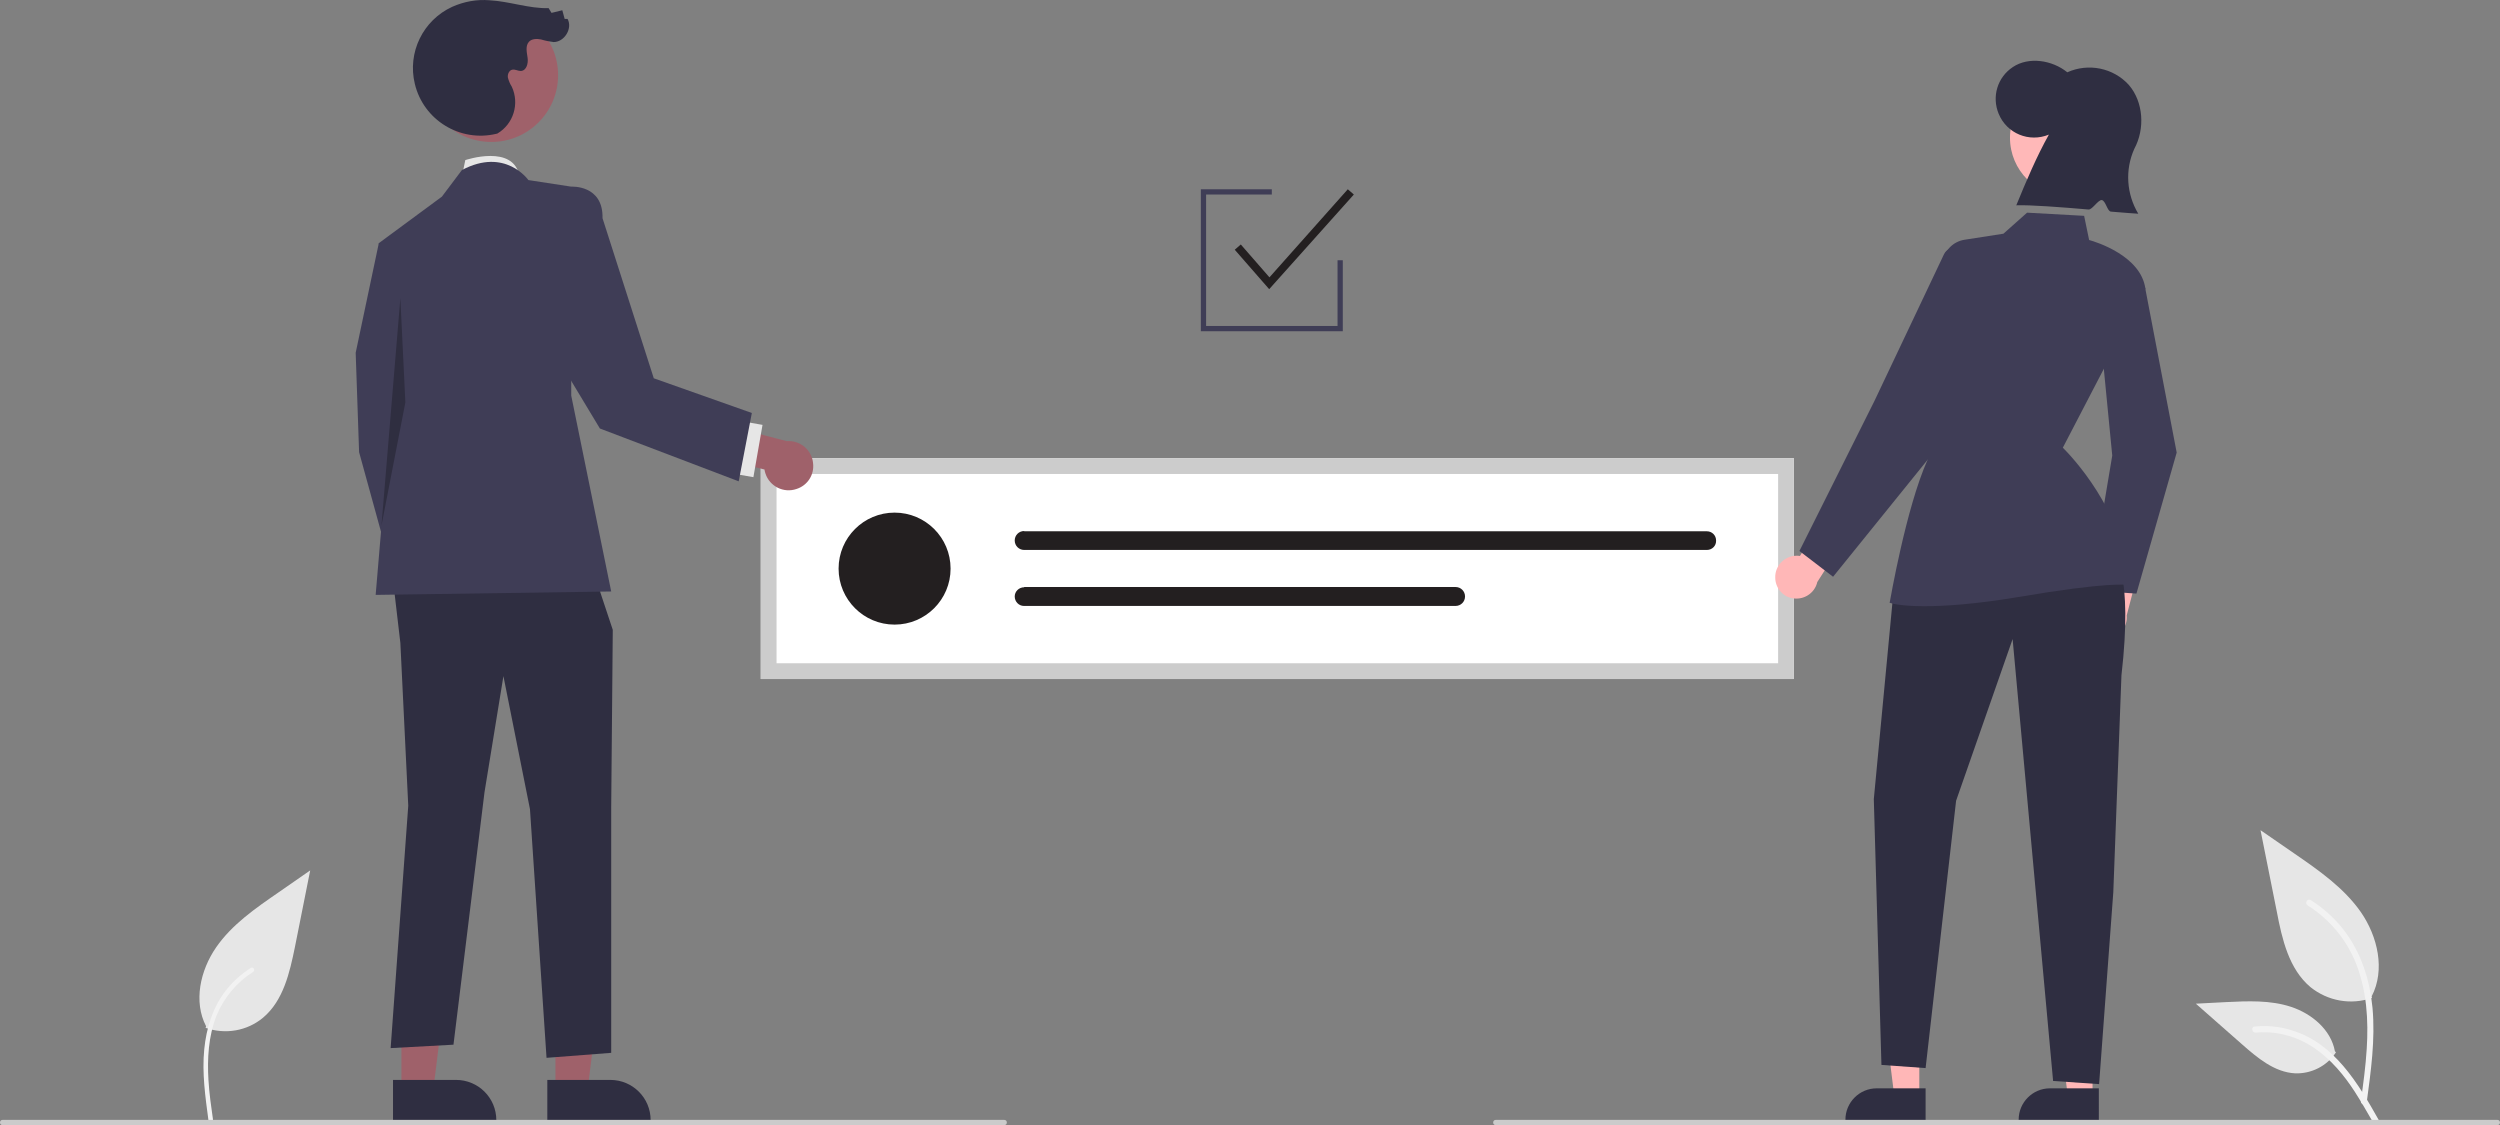 <?xml version="1.0" encoding="utf-8"?>
<!-- Generator: Adobe Illustrator 27.6.1, SVG Export Plug-In . SVG Version: 6.00 Build 0)  -->
<svg version="1.1" id="Layer_1" xmlns="http://www.w3.org/2000/svg" xmlns:xlink="http://www.w3.org/1999/xlink" x="0px" y="0px"
	 viewBox="0 0 951 428" style="enable-background:new 0 0 951 428;" xml:space="preserve">
<rect x="0" y="0" width="951" height="428" fill="#808080" stroke="none"/>
<style type="text/css">
	.st0{fill:#E6E6E6;}
	.st1{fill:#F2F2F2;}
	.st2{fill:#FFFFFF;}
	.st3{fill:#231F20;}
	.st4{fill:#CCCCCC;}
	.st5{fill:#FFB7B7;}
	.st6{fill:#3F3D56;}
	.st7{fill:#2F2E41;}
	.st8{fill:#FFB8B8;}
	.st9{fill:#CBCBCB;}
	.st10{fill:#9F616A;}
	.st11{opacity:0.25;enable-background:new    ;}
</style>
<path id="b606c935-a134-40cd-80b0-a21a1aa0225b-2709" class="st0" d="M78.2,391c7.5,2.6,15.8,1.2,21.9-3.9
	c7.7-6.5,10.1-17.1,12.1-26.9l5.8-29.1l-12.1,8.4c-8.7,6-17.7,12.2-23.7,20.9s-8.7,20.6-3.8,30"/>
<path id="a422fa29-1efa-4f1e-8f54-a5852f8559f8-2710" class="st1" d="M79.3,426.2c-1.2-9-2.5-18-1.6-27.1c0.8-8,3.2-15.9,8.2-22.3
	c2.6-3.4,5.9-6.3,9.5-8.6c1-0.6,1.8,0.9,0.9,1.5c-6.3,4-11.2,9.9-14,16.8c-3,7.7-3.5,16.2-3,24.4c0.3,5,1,9.9,1.7,14.8
	c0.1,0.5-0.2,0.9-0.6,1.1C79.9,426.9,79.4,426.7,79.3,426.2L79.3,426.2z"/>
<path id="e1d169dc-da63-490d-893d-3e04e06c6dbd-2711" class="st0" d="M902.3,379.6c-8,2.8-16.8,1.2-23.4-4.1
	c-8.2-6.9-10.8-18.2-12.8-28.7l-6.2-31l12.9,8.9c9.3,6.4,18.8,13,25.3,22.3c6.4,9.3,9.3,21.9,4.1,32"/>
<path id="b7dc7a19-2955-4780-ad93-c52a96f67a65-2712" class="st1" d="M900.3,419.3c1.6-11.9,3.3-23.9,2.2-35.9
	c-1-10.6-4.3-21-10.9-29.6c-3.5-4.5-7.8-8.4-12.6-11.4c-1.3-0.8-2.4,1.2-1.2,2c8.4,5.3,14.9,13.1,18.5,22.3c4,10.2,4.7,21.4,4,32.3
	c-0.4,6.6-1.3,13.1-2.2,19.7c-0.1,0.6,0.2,1.2,0.8,1.4C899.5,420.3,900.2,419.9,900.3,419.3L900.3,419.3z"/>
<path id="ba9a9309-6361-43cb-a10e-efdc2c0b21e6-2713" class="st0" d="M888.6,400.3c-3.4,5.2-9.3,8.2-15.5,8
	c-7.9-0.4-14.4-5.9-20.3-11.1l-17.5-15.4l11.5-0.6c8.3-0.4,16.8-0.8,24.7,1.8s15.2,8.7,16.7,16.9"/>
<path id="abb4e2ed-9276-4565-9a98-ba1ebe7a1fe1-2714" class="st1" d="M904.9,426.1c-7.8-13.9-16.9-29.3-33.2-34.2
	c-4.5-1.4-9.3-1.9-14-1.4c-1.5,0.1-1.1,2.4,0.4,2.3c7.9-0.7,15.7,1.4,22.3,5.9c6.3,4.3,11.2,10.2,15.3,16.5
	c2.5,3.9,4.8,7.9,7.1,11.9C903.5,428.3,905.7,427.4,904.9,426.1z"/>
<path class="st2" d="M682.4,258.3h-393v-84h393V258.3z"/>
<circle class="st3" cx="340.3" cy="216.3" r="21.3"/>
<path class="st3" d="M389.6,202c-2,0-3.6,1.6-3.6,3.6c0,2,1.6,3.6,3.6,3.6h259.7c2,0,3.6-1.6,3.5-3.6c0-2-1.6-3.5-3.5-3.5H389.6z"/>
<path class="st3" d="M389.6,223.4c-2,0-3.6,1.6-3.6,3.5c0,2,1.6,3.6,3.5,3.6l0,0h164.2c2,0,3.6-1.6,3.6-3.6c0-2-1.6-3.6-3.6-3.6l0,0
	H389.6z"/>
<path class="st4" d="M682.4,258.3h-393v-84h393V258.3z M295.4,252.3h381v-72h-381V252.3z"/>
<path class="st5" d="M793.1,237.4c-1.4-4.2,0.8-8.9,5.1-10.3c0.5-0.2,0.9-0.3,1.4-0.3l4.4-18l11.6,0l-6.6,25.3
	c0.4,4.5-2.9,8.4-7.4,8.8C797.7,243.3,794.3,241,793.1,237.4L793.1,237.4z"/>
<path class="st6" d="M812.7,225.8l-17.8-1.2l8.6-51.3l-5.5-56.5l18-7.4l12,62.7l0,0.1L812.7,225.8z"/>
<path class="st5" d="M675.3,219.7c-0.1-4.5,3.5-8.2,8-8.3c0.5,0,1,0,1.4,0.1l9.7-15.8l11,3.6l-14.1,22.1c-1,4.4-5.4,7.1-9.8,6.1
	C678,226.8,675.3,223.5,675.3,219.7L675.3,219.7z"/>
<polygon class="st5" points="730.1,417.1 720.6,417.1 716.1,380.7 730.1,380.7 "/>
<path class="st7" d="M732.5,426.3l-30.5,0v-0.4c0-6.5,5.3-11.9,11.9-11.9h0l18.6,0L732.5,426.3z"/>
<polygon class="st5" points="796,417.1 786.6,417.1 782.1,380.7 796,380.7 "/>
<path class="st7" d="M798.4,426.3l-30.5,0v-0.4c0-6.5,5.3-11.9,11.9-11.9h0l18.6,0L798.4,426.3z"/>
<circle class="st8" cx="787" cy="52.4" r="22.4"/>
<path class="st7" d="M779.4,51.2c-7.5,3.1-16-0.4-19.1-7.9c-2.7-6.5-0.5-13.9,5.4-17.8c6-4,14.9-2.7,20.7,2c8-3.6,17.5-1.7,23.4,4.8
	c5.6,6.5,6.2,16.7,2.1,24.3c-3.6,8-3,17.2,1.5,24.7c-1.8-0.1-5.6-0.4-10.4-0.8c-1.4-0.1-2-4.2-3.5-4.4c-1.4-0.1-3.6,3.7-5,3.6
	c-10.5-0.9-22.2-1.8-27.5-1.6C770.8,68.8,774.8,59.4,779.4,51.2z"/>
<path class="st7" d="M804.2,210.5c0,0,7.3,7.5,2.8,46.4l-3.1,82.5l-5.4,73l-17.5-1.2l-15.4-168.1l-21.5,61.5l-11.6,101.7l-16.8-1.2
	l-2.9-101.1l7.4-78.1L804.2,210.5z"/>
<path class="st6" d="M732,230.6c-9,0-12.6-1.1-12.8-1.2l-0.4-0.1l0.1-0.4c0.1-0.4,6.1-35.5,14.3-53.9l5.8-74.8
	c0.3-4.6,3.8-8.3,8.3-9l0.1,0.5l-0.1-0.5l14.8-2.3l9-8l21.7,1.2l1.9,9.2c2.6,0.7,19.7,6,21.4,18.5l0,0.2l-0.1,0.1l-31.3,60.2
	c2.6,2.6,23.6,24.1,25,51.6l0,0.7l-0.6-0.1c-0.1,0-6.8-1.3-41.9,4.7C750.9,229.9,739.6,230.6,732,230.6z"/>
<path class="st6" d="M697.3,219.4l-12.8-9.8l28.5-57l26.5-55.9c1-2.1,3.5-3,5.6-2c1.1,0.5,1.9,1.5,2.3,2.7l6.6,23.8l-20.5,53.4
	L697.3,219.4z"/>
<path class="st9" d="M950,428H569c-0.6,0-1-0.4-1-1s0.4-1,1-1h381c0.6,0,1,0.4,1,1S950.6,428,950,428z"/>
<polygon class="st6" points="510.8,126 456.8,126 456.8,72 483.8,72 483.8,74 458.8,74 458.8,124 508.8,124 508.8,99 510.8,99 "/>
<polygon class="st3" points="482.8,110 469.7,95 472,93 482.9,105.5 512.7,72 515,74 "/>
<path class="st0" d="M175.7,67.2l1.3-6.3c0,0,18.6-6.3,20.6,6.3H175.7z"/>
<polygon class="st10" points="211.3,414.8 223.5,414.8 229.3,367.9 211.3,367.9 "/>
<path class="st7" d="M208.2,410.8l24,0h0c8.4,0,15.3,6.8,15.3,15.3v0.5l-39.3,0L208.2,410.8z"/>
<polygon class="st10" points="152.7,414.8 164.8,414.8 170.6,367.9 152.7,367.9 "/>
<path class="st7" d="M149.5,410.8l24,0h0c8.4,0,15.3,6.8,15.3,15.3v0.5l-39.3,0L149.5,410.8z"/>
<polygon class="st6" points="158,93.8 144.1,92.5 135.3,134.2 136.6,172 150.5,222.5 169.4,211.2 159.3,159.4 "/>
<polygon class="st7" points="149.2,218.1 152.3,244.6 155.3,306.5 148.6,398.7 172.5,397.4 184.3,301.4 191.5,257.2 201.6,307.8 
	207.9,402.4 232.5,400.5 232.5,307.4 233.1,239.6 224.3,213.1 "/>
<path class="st6" d="M201,68.5c0,0-8.8-12.6-25.3-3.8l-7.6,10.1l-24,17.7l5.1,59.3l-6.3,74.5l89.6-1.3l-15.2-74.5V71L201,68.5z"/>
<polygon class="st11" points="152.3,113.4 145.1,200 154.2,153.1 "/>
<path class="st10" d="M303,186c-4.9,1.7-10.2-1-11.8-5.8c-0.2-0.5-0.3-1.1-0.4-1.6l-20.7-5.1l0-13.3l29.1,7.6
	c5.2-0.4,9.7,3.4,10.1,8.5C309.8,180.7,307.1,184.7,303,186L303,186z"/>
<rect x="273.9" y="166.3" transform="matrix(0.172 -0.985 0.985 0.172 67.007 421.19)" class="st0" width="20.2" height="8.8"/>
<circle class="st10" cx="186.9" cy="28.6" r="25.4"/>
<path class="st7" d="M188.8,50.9c-13.8,3.3-27.7-5.2-31-19C154.9,20,160.9,7.7,172,2.6c4.5-2,9.3-2.9,14.2-2.5
	c7.6,0.4,15,3.2,22.5,3l1.1,1.8l4.1-1l0.9,3.3l1.1,0c2,3.6-1.2,8.8-5.3,8.8c-1.6-0.2-3.2-0.5-4.8-1c-1.6-0.3-3.5-0.3-4.6,0.9
	c-1.4,1.6-0.8,4-0.5,6.1s-0.4,4.9-2.6,5c-1.1,0-2.1-0.7-3.2-0.5c-1.2,0.2-1.9,1.7-1.7,3c0.3,1.2,0.8,2.4,1.5,3.5
	c3,6.5,0.6,14.2-5.5,17.8"/>
<path class="st6" d="M211.3,75.9l6-4.9c0,0,12.2-0.8,11.9,12l19.5,60.9l37.3,13.2l-5,26L228.2,163l-26.8-44.5L211.3,75.9z"/>
<path class="st9" d="M382,428H1c-0.6,0-1-0.4-1-1s0.4-1,1-1h381c0.6,0,1,0.4,1,1S382.6,428,382,428z"/>
</svg>
